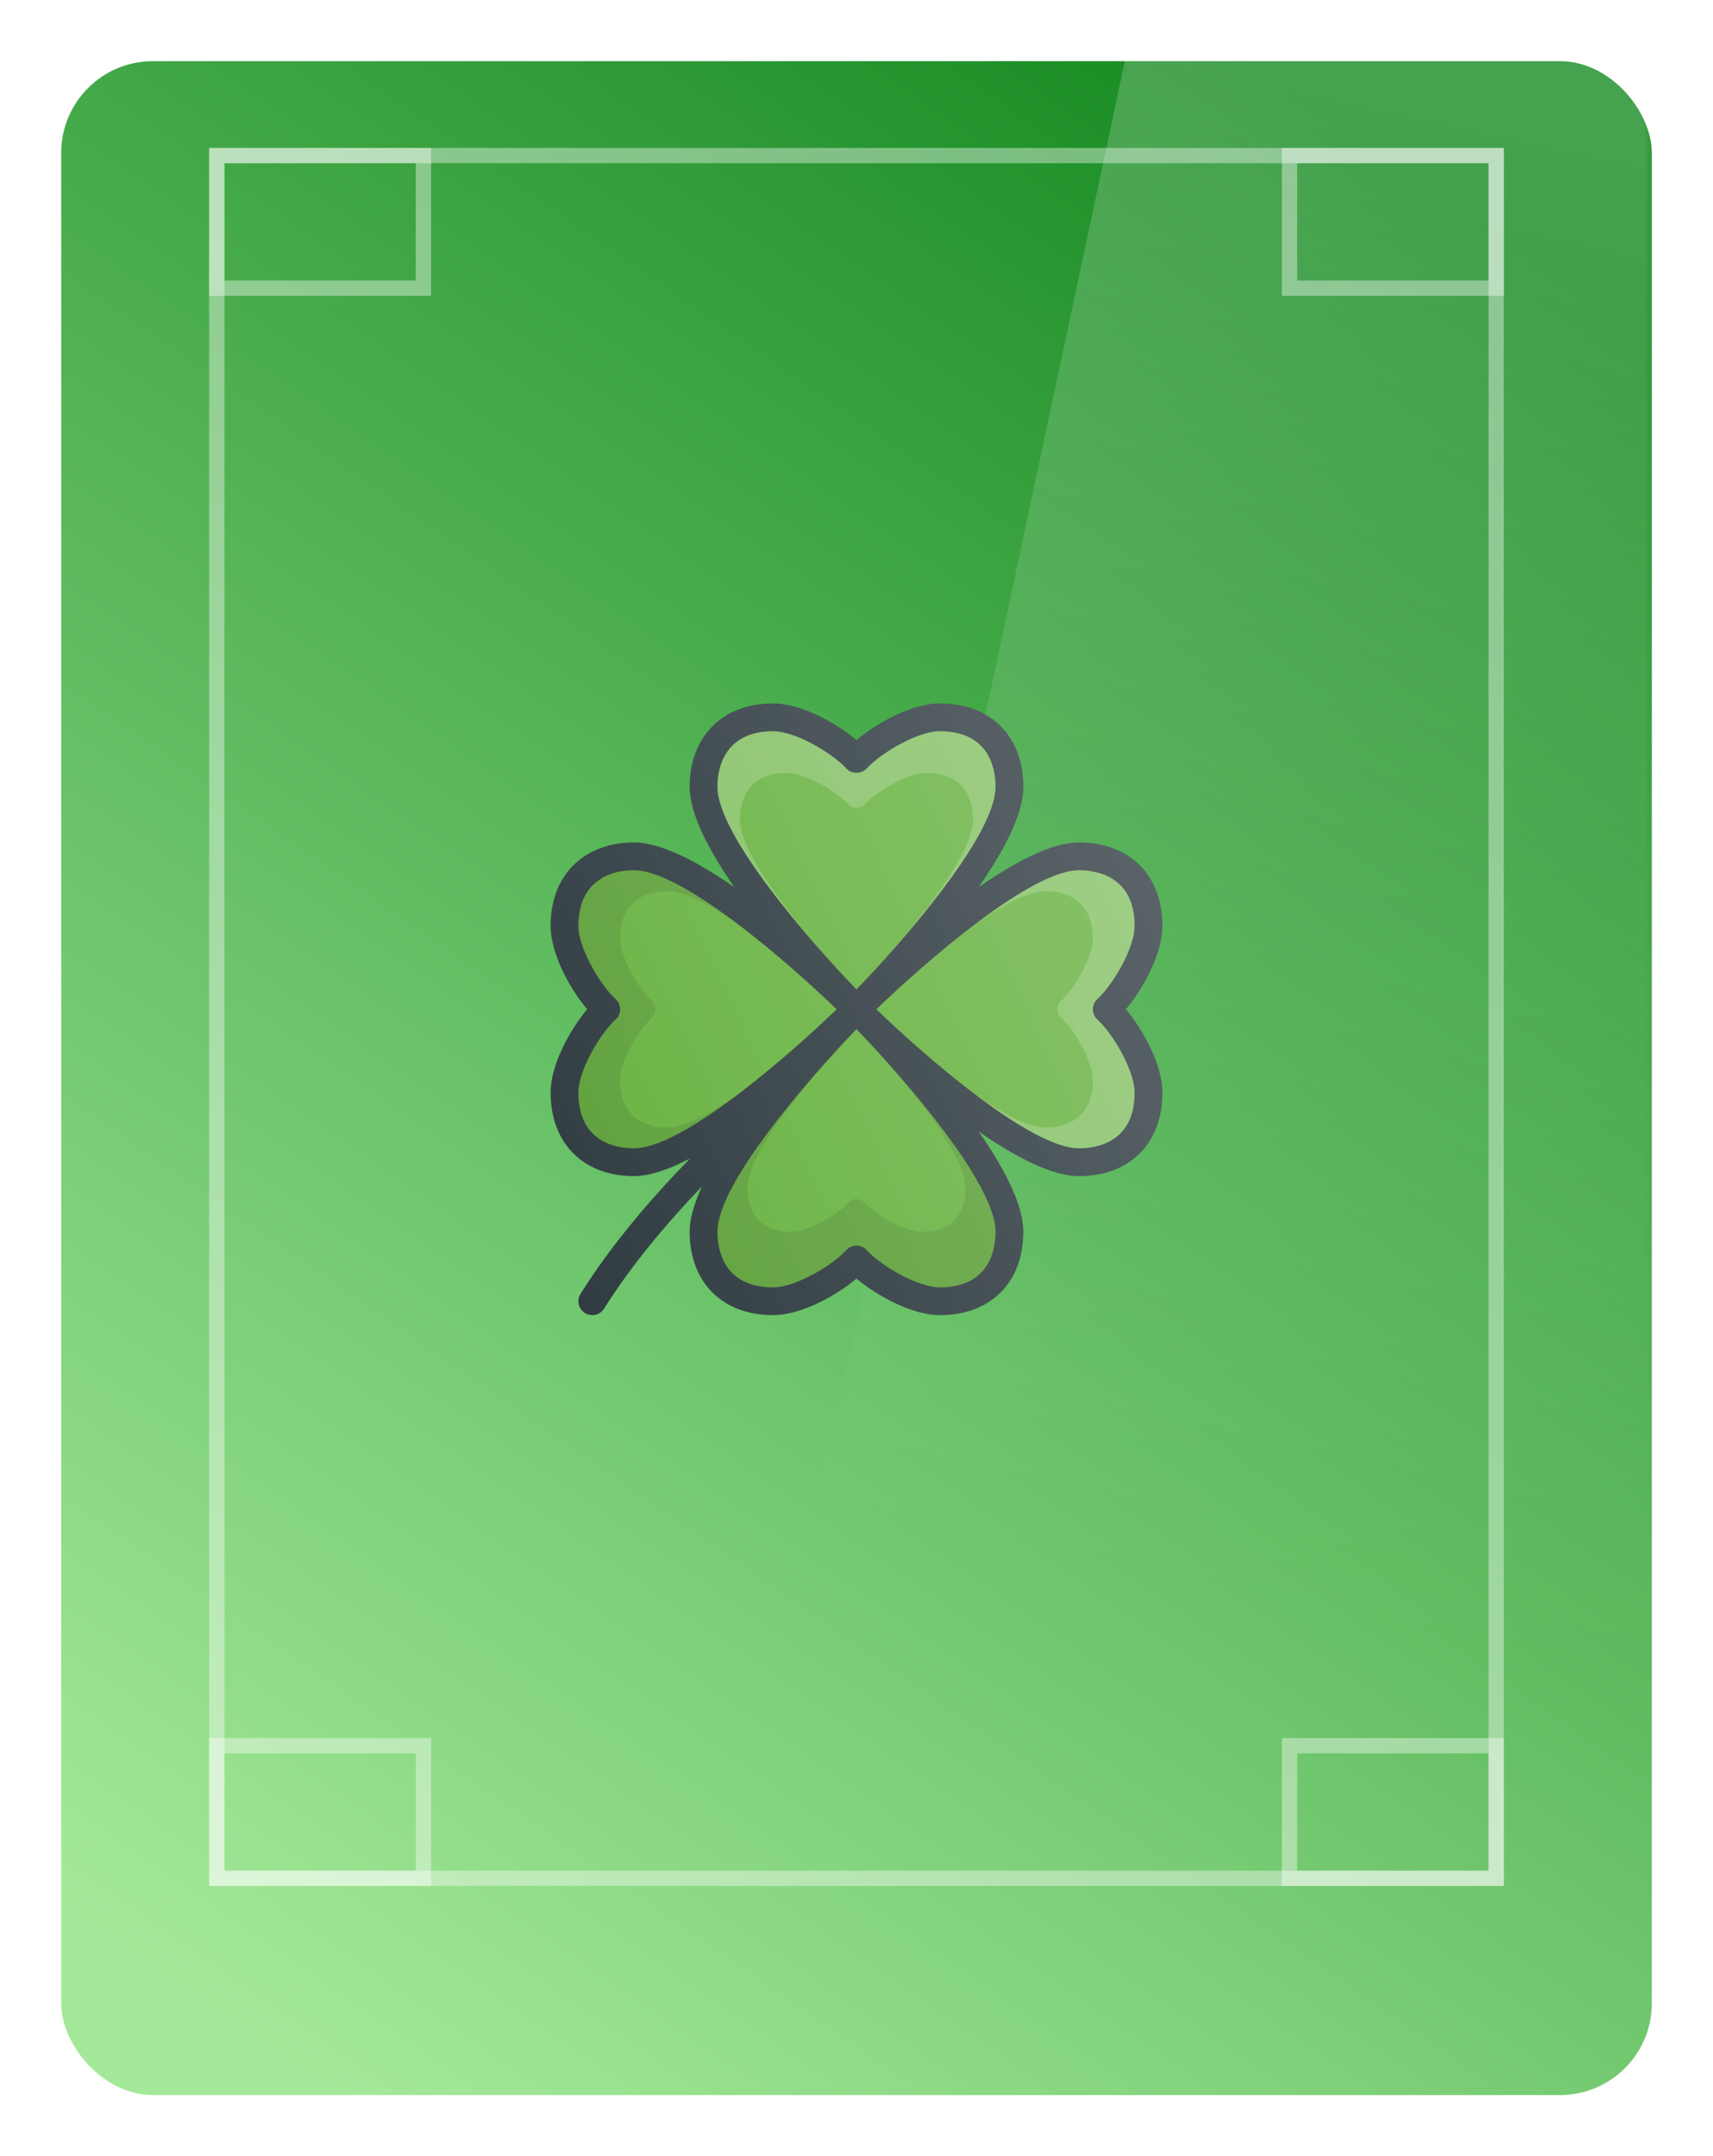 <svg width="112" height="141" viewBox="0 0 112 141" fill="none" xmlns="http://www.w3.org/2000/svg">
<g filter="url(#filter0_d)">
<rect x="4" width="104" height="133" rx="6" fill="url(#paint0_linear)"/>
</g>
<mask id="mask0" mask-type="alpha" maskUnits="userSpaceOnUse" x="4" y="0" width="104" height="133">
<rect x="4" width="104" height="133" rx="6" fill="#C4C4C4"/>
</mask>
<g mask="url(#mask0)">
<path d="M42.698 148.718L74.14 1.209V-14.509L127.349 -18.136L117.674 148.718H42.698Z" fill="url(#paint1_linear)" fill-opacity="0.2"/>
<rect x="14.174" y="10.173" width="83.651" height="112.655" stroke="white" stroke-opacity="0.4"/>
<rect x="84.314" y="10.173" width="13.512" height="8.673" stroke="white" stroke-opacity="0.4"/>
<rect x="84.314" y="114.155" width="13.512" height="8.673" stroke="white" stroke-opacity="0.4"/>
<rect x="14.174" y="10.173" width="13.512" height="8.673" stroke="white" stroke-opacity="0.4"/>
<rect x="14.174" y="114.155" width="13.512" height="8.673" stroke="white" stroke-opacity="0.4"/>
<path d="M36 60.545C36 58.841 36.563 57.425 37.626 56.451C38.599 55.561 39.921 55.091 41.452 55.091L41.455 55.091C43.232 55.092 45.638 56.364 48.016 58.016C46.364 55.638 45.092 53.232 45.091 51.455C45.09 49.923 45.56 48.599 46.451 47.626C47.425 46.563 48.841 46 50.545 46C52.364 46 54.646 47.255 56 48.389C57.354 47.255 59.636 46 61.455 46C64.767 46 66.908 48.141 66.909 51.454C66.91 53.23 65.637 55.637 63.985 58.015C66.362 56.364 68.768 55.091 70.544 55.091C70.544 55.091 70.545 55.091 70.545 55.091C73.859 55.092 76 57.233 76 60.545C76 62.365 74.745 64.646 73.611 66C74.745 67.354 76 69.635 76 71.455C76 74.768 73.859 76.909 70.545 76.909C68.769 76.909 66.362 75.636 63.985 73.985C65.636 76.362 66.909 78.769 66.909 80.546C66.909 83.859 64.768 86 61.455 86C59.636 86 57.354 84.745 56 83.611C54.646 84.745 52.365 86 50.545 86C47.233 86 45.092 83.859 45.091 80.546C45.09 79.683 45.398 78.669 45.895 77.584C43.713 79.863 41.324 82.652 39.498 85.573C39.326 85.849 39.029 86 38.726 86C38.562 86 38.395 85.956 38.245 85.861C37.82 85.596 37.69 85.035 37.957 84.609C40.029 81.292 42.743 78.187 45.125 75.751C43.775 76.452 42.503 76.909 41.456 76.909C41.456 76.909 41.455 76.909 41.455 76.909C38.141 76.908 36 74.767 36 71.454C36 69.635 37.255 67.354 38.389 66C37.255 64.646 36 62.364 36 60.545Z" fill="#303C42"/>
<path d="M61.454 47.818C59.964 47.818 57.563 49.27 56.672 50.248C56.327 50.628 55.672 50.628 55.328 50.248C54.437 49.27 52.036 47.818 50.545 47.818C49.348 47.818 48.422 48.167 47.792 48.854C47.214 49.485 46.909 50.385 46.909 51.455C46.91 54.629 52.967 61.559 56 64.702C59.034 61.558 65.093 54.627 65.091 51.455C65.091 50.362 64.736 47.818 61.454 47.818Z" fill="#69B342"/>
<path opacity="0.2" d="M46.909 51.455C46.909 50.385 47.214 49.486 47.792 48.854C48.422 48.167 49.348 47.818 50.545 47.818C52.036 47.818 54.437 49.27 55.328 50.248C55.672 50.628 56.328 50.628 56.672 50.248C57.563 49.27 59.964 47.818 61.455 47.818C64.736 47.818 65.091 50.362 65.091 51.455C65.093 54.46 59.66 60.833 56.507 64.169C59.162 61.349 63.624 56.087 63.622 53.594C63.622 52.678 63.325 50.545 60.573 50.545C59.324 50.545 57.311 51.763 56.563 52.583C56.275 52.901 55.725 52.901 55.436 52.583C54.689 51.763 52.676 50.545 51.426 50.545C50.422 50.545 49.646 50.838 49.118 51.414C48.633 51.943 48.377 52.697 48.377 53.594C48.378 56.256 53.457 62.067 56 64.702C52.967 61.559 46.91 54.629 46.909 51.455Z" fill="white"/>
<path d="M74.182 71.455C74.182 69.964 72.73 67.564 71.752 66.672C71.562 66.5 71.454 66.256 71.454 66C71.454 65.744 71.562 65.5 71.752 65.328C72.73 64.437 74.182 62.036 74.182 60.545C74.182 57.264 71.638 56.909 70.544 56.909L70.543 56.909C67.371 56.909 60.441 62.967 57.298 66C60.44 69.034 67.372 75.091 70.545 75.091C71.639 75.091 74.182 74.737 74.182 71.455Z" fill="#69B342"/>
<path opacity="0.2" d="M68.364 73.727C69.293 73.727 71.454 73.426 71.454 70.636C71.454 69.369 70.221 67.329 69.389 66.571C69.228 66.425 69.136 66.217 69.136 66C69.136 65.783 69.228 65.575 69.389 65.429C70.221 64.671 71.454 62.631 71.454 61.364C71.454 58.575 69.293 58.273 68.363 58.273L68.362 58.273C67.259 58.273 65.618 59.141 63.884 60.336C66.415 58.434 68.952 56.909 70.543 56.909L70.544 56.909C71.638 56.909 74.182 57.264 74.182 60.545C74.182 62.036 72.73 64.437 71.752 65.328C71.562 65.5 71.454 65.744 71.454 66C71.454 66.256 71.562 66.5 71.752 66.672C72.73 67.563 74.182 69.964 74.182 71.455C74.182 74.737 71.639 75.091 70.545 75.091C68.953 75.091 66.415 73.565 63.883 71.662C65.618 72.859 67.259 73.727 68.364 73.727Z" fill="white"/>
<path d="M50.545 84.182C52.036 84.182 54.437 82.73 55.328 81.752C55.5 81.562 55.744 81.455 56 81.455C56.256 81.455 56.5 81.562 56.672 81.752C57.563 82.73 59.964 84.182 61.454 84.182C64.737 84.182 65.091 81.639 65.091 80.546C65.091 77.373 59.033 70.441 56 67.298C52.965 70.442 46.907 77.373 46.909 80.546C46.909 81.638 47.264 84.182 50.545 84.182Z" fill="#69B342"/>
<path opacity="0.1" d="M55.523 67.799C53.038 70.439 48.866 75.36 48.867 77.692C48.867 78.55 49.145 80.546 51.72 80.546C52.89 80.546 54.773 79.407 55.473 78.639C55.608 78.49 55.799 78.406 56 78.406C56.201 78.406 56.392 78.49 56.527 78.639C57.227 79.407 59.11 80.546 60.28 80.546C62.855 80.546 63.133 78.55 63.133 77.692C63.133 75.36 58.961 70.438 56.477 67.799C59.624 71.125 65.091 77.53 65.091 80.546C65.091 81.639 64.737 84.182 61.454 84.182C59.964 84.182 57.563 82.73 56.672 81.752C56.5 81.562 56.256 81.455 56 81.455C55.744 81.455 55.5 81.562 55.328 81.752C54.437 82.73 52.036 84.182 50.545 84.182C47.264 84.182 46.909 81.638 46.909 80.546C46.907 77.531 52.375 71.126 55.523 67.799Z" fill="black"/>
<path d="M37.818 71.455C37.818 74.736 40.362 75.091 41.456 75.091L41.456 75.091C44.629 75.09 51.559 69.034 54.702 66C51.56 62.967 44.631 56.91 41.455 56.909L41.452 56.909C40.384 56.909 39.486 57.215 38.854 57.792C38.167 58.422 37.818 59.348 37.818 60.545C37.818 62.036 39.27 64.437 40.248 65.328C40.438 65.5 40.546 65.744 40.546 66C40.546 66.256 40.438 66.5 40.248 66.672C39.27 67.563 37.818 69.964 37.818 71.455Z" fill="#69B342"/>
<path opacity="0.1" d="M40.545 66C40.545 65.744 40.438 65.5 40.248 65.328C39.27 64.437 37.818 62.036 37.818 60.545C37.818 59.348 38.167 58.422 38.854 57.792C39.485 57.215 40.384 56.909 41.452 56.909L41.454 56.909C43.048 56.91 45.587 58.435 48.119 60.339C46.384 59.142 44.742 58.273 43.636 58.273L43.634 58.273C42.726 58.273 41.962 58.532 41.426 59.024C40.842 59.559 40.545 60.346 40.545 61.364C40.545 62.631 41.779 64.671 42.611 65.429C42.772 65.575 42.864 65.783 42.864 66C42.864 66.217 42.772 66.425 42.611 66.571C41.779 67.329 40.545 69.369 40.545 70.636C40.545 73.425 42.707 73.727 43.637 73.727L43.638 73.727C44.741 73.727 46.382 72.859 48.116 71.663C45.585 73.565 43.048 75.091 41.456 75.091L41.455 75.091C40.362 75.091 37.818 74.736 37.818 71.455C37.818 69.964 39.27 67.564 40.248 66.672C40.438 66.5 40.545 66.256 40.545 66Z" fill="black"/>
<path d="M36 60.545C36 58.841 36.563 57.425 37.626 56.451C38.599 55.561 39.921 55.091 41.452 55.091L41.455 55.091C43.232 55.092 45.638 56.364 48.016 58.016C46.364 55.638 45.092 53.232 45.091 51.455C45.09 49.923 45.56 48.599 46.451 47.626C47.425 46.563 48.841 46 50.545 46C52.364 46 54.646 47.255 56 48.389C57.354 47.255 59.636 46 61.455 46C64.767 46 66.908 48.141 66.909 51.454C66.91 53.23 65.637 55.637 63.985 58.015C66.362 56.364 68.768 55.091 70.544 55.091C70.544 55.091 70.545 55.091 70.545 55.091C73.859 55.092 76 57.233 76 60.545C76 62.365 74.745 64.646 73.611 66C74.745 67.354 76 69.635 76 71.455C76 74.768 73.859 76.909 70.545 76.909C68.769 76.909 66.362 75.636 63.985 73.985C65.636 76.362 66.909 78.769 66.909 80.546C66.909 83.859 64.768 86 61.455 86C59.636 86 57.354 84.745 56 83.611C54.646 84.745 52.365 86 50.545 86C47.233 86 45.092 83.859 45.091 80.546C45.09 79.683 45.398 78.669 45.895 77.584C43.713 79.863 41.324 82.652 39.498 85.573C39.326 85.849 39.029 86 38.726 86C38.562 86 38.395 85.956 38.245 85.861C37.82 85.596 37.69 85.035 37.957 84.609C40.029 81.292 42.743 78.187 45.125 75.751C43.775 76.452 42.503 76.909 41.456 76.909C41.456 76.909 41.455 76.909 41.455 76.909C38.141 76.908 36 74.767 36 71.454C36 69.635 37.255 67.354 38.389 66C37.255 64.646 36 62.364 36 60.545Z" fill="url(#paint2_linear)"/>
</g>
<defs>
<filter id="filter0_d" x="0" y="0" width="112" height="141" filterUnits="userSpaceOnUse" color-interpolation-filters="sRGB">
<feFlood flood-opacity="0" result="BackgroundImageFix"/>
<feColorMatrix in="SourceAlpha" type="matrix" values="0 0 0 0 0 0 0 0 0 0 0 0 0 0 0 0 0 0 127 0"/>
<feOffset dy="4"/>
<feGaussianBlur stdDeviation="2"/>
<feColorMatrix type="matrix" values="0 0 0 0 0 0 0 0 0 0 0 0 0 0 0 0 0 0 0.25 0"/>
<feBlend mode="normal" in2="BackgroundImageFix" result="effect1_dropShadow"/>
<feBlend mode="normal" in="SourceGraphic" in2="effect1_dropShadow" result="shape"/>
</filter>
<linearGradient id="paint0_linear" x1="91.965" y1="6.939" x2="10.283" y2="124.816" gradientUnits="userSpaceOnUse">
<stop stop-color="#178B22"/>
<stop offset="1" stop-color="#A4E999"/>
</linearGradient>
<linearGradient id="paint1_linear" x1="88.651" y1="6.045" x2="68.1" y2="101.565" gradientUnits="userSpaceOnUse">
<stop stop-color="white"/>
<stop offset="1" stop-color="white" stop-opacity="0"/>
</linearGradient>
<linearGradient id="paint2_linear" x1="75.074" y1="57.107" x2="33.676" y2="76.413" gradientUnits="userSpaceOnUse">
<stop stop-color="white" stop-opacity="0.2"/>
<stop offset="1" stop-color="white" stop-opacity="0"/>
</linearGradient>
</defs>
</svg>